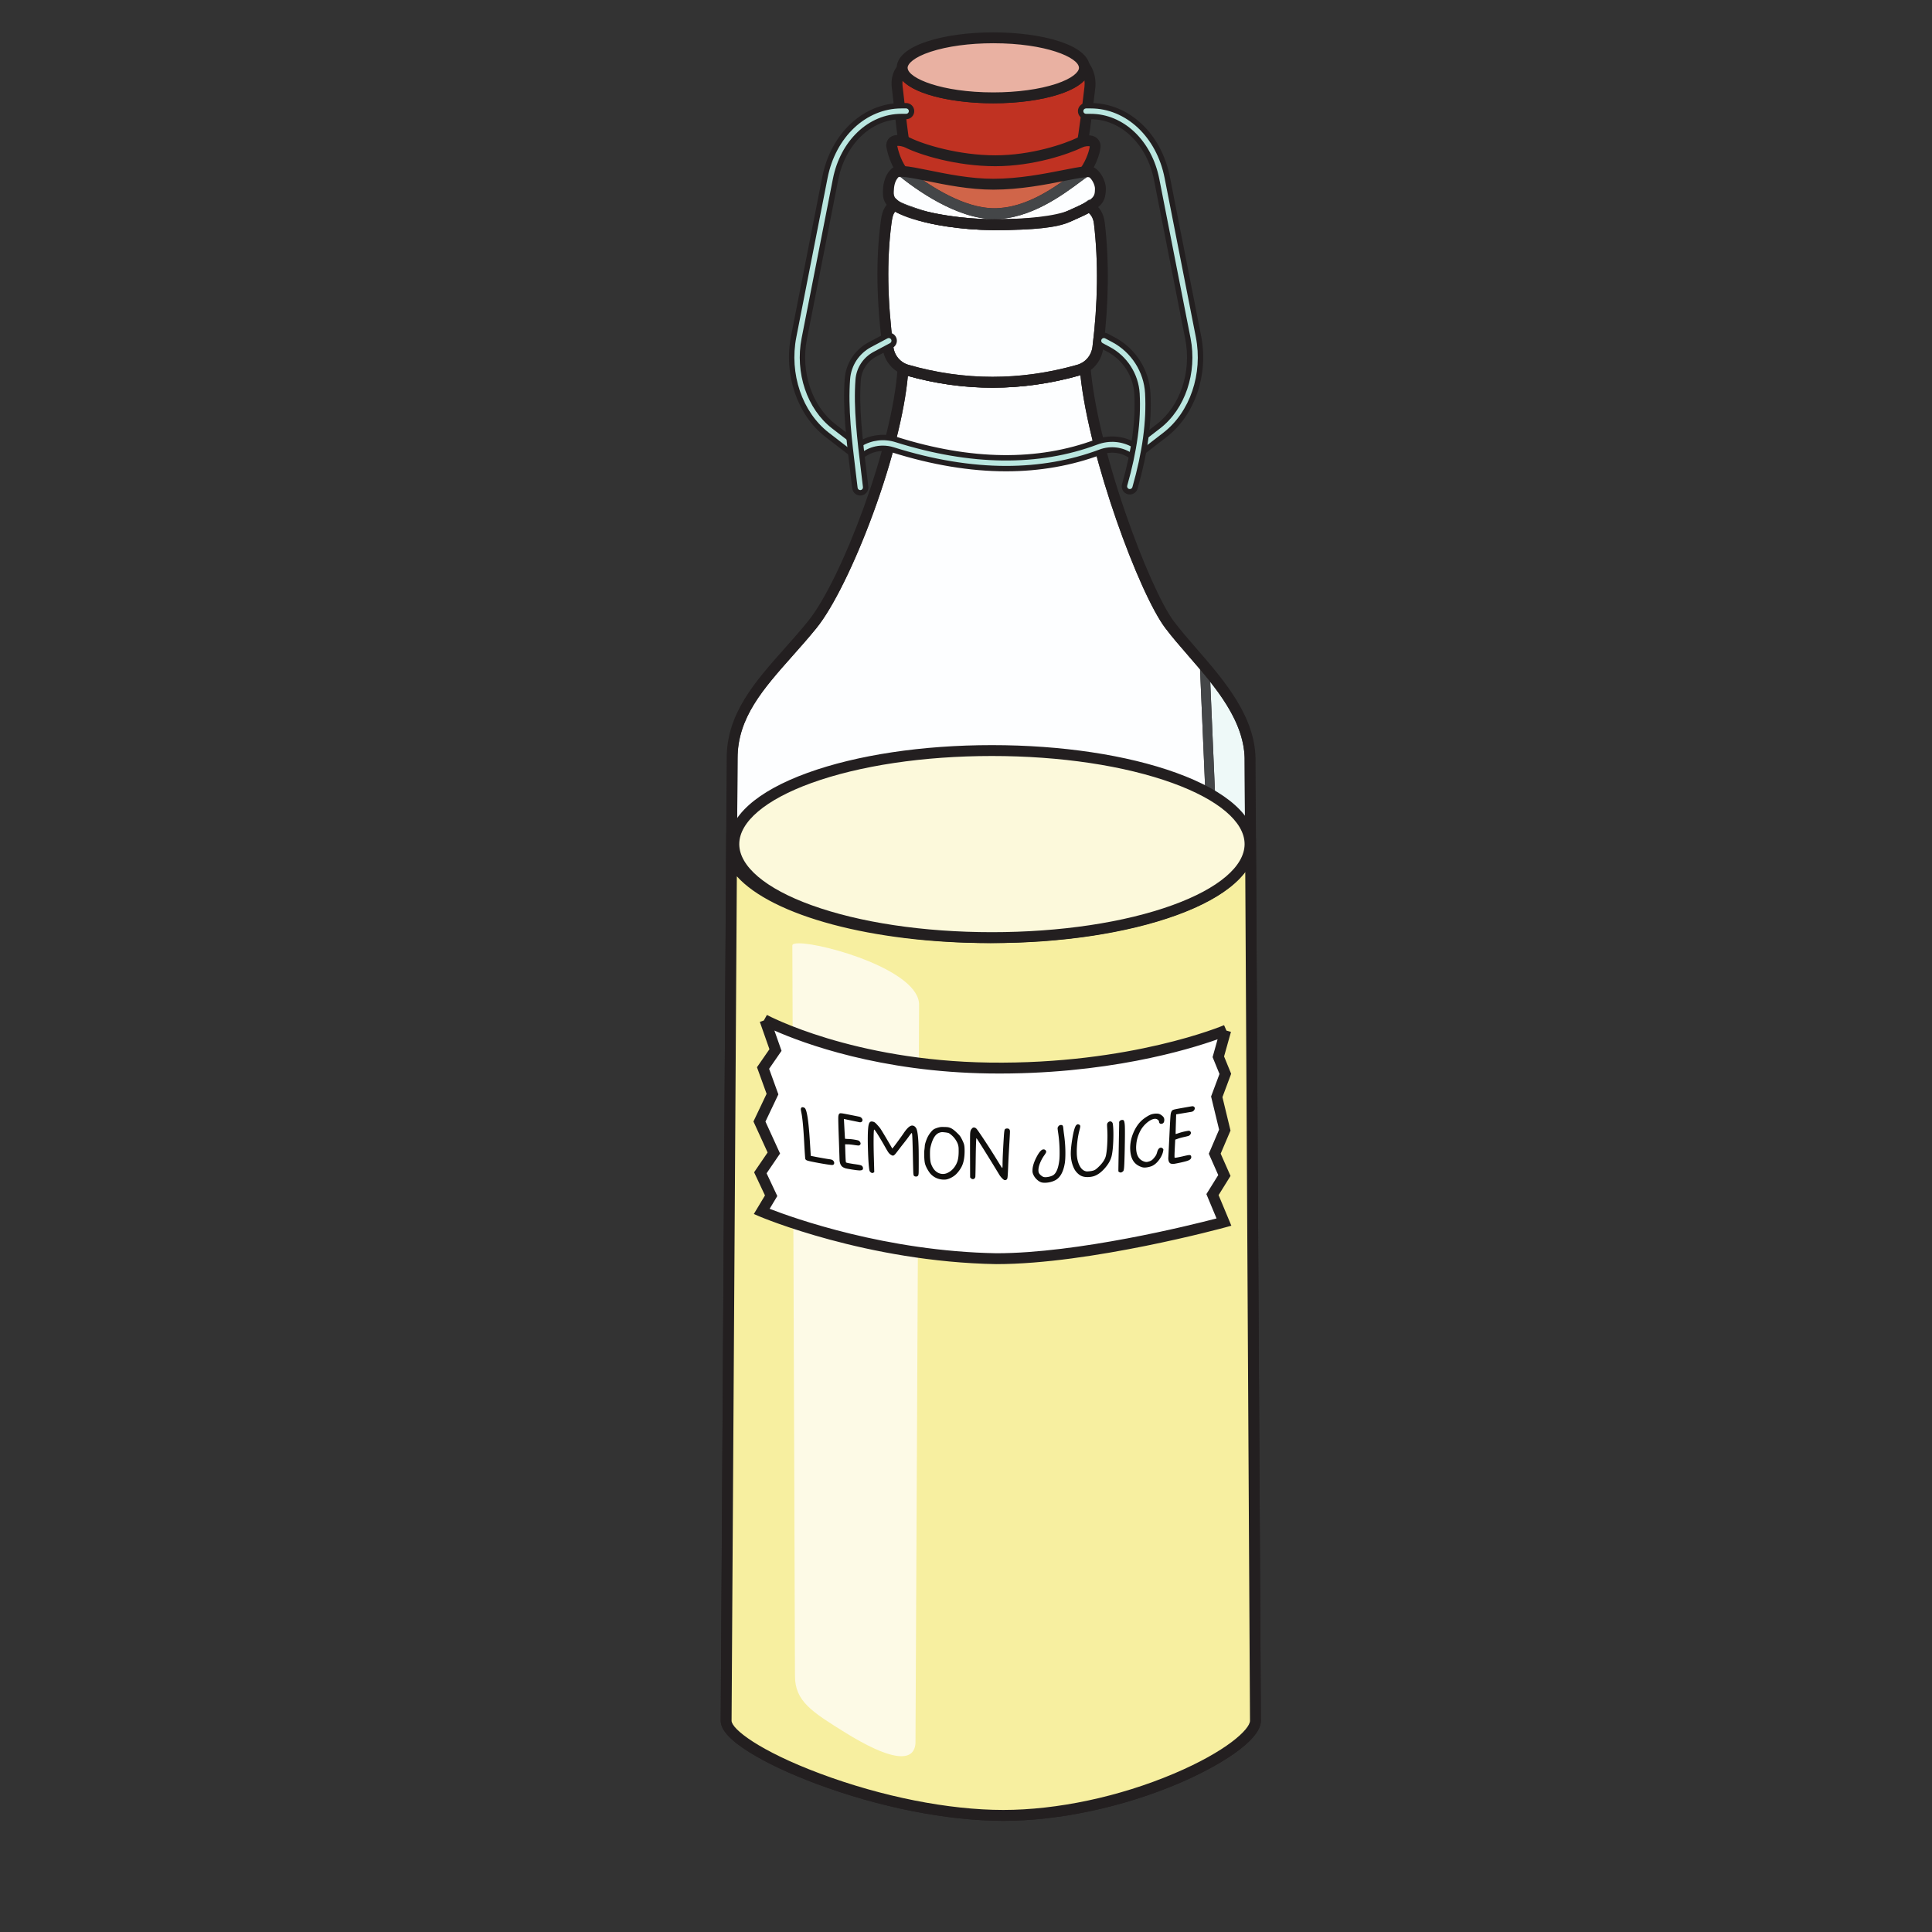 <svg xmlns="http://www.w3.org/2000/svg" width="200mm" height="200mm" viewBox="0 0 200 200"><rect x="0" y="0" width="200" height="200" fill="#333333" stroke="none"/><path d="M6442.58 18460.3c-642.92 0-1263.85 82.7-1748.4 233-461.1 143-766.81 335-863.14 541.6 3.92 629.7 6.36 1023.6 6.36 1026.1 0 418.9 264.17 716.3 570.06 1060.8 81.66 92 166.11 187.1 247.01 286.9 170.26 210 395.18 665.6 586.98 1189 194.83 531.6 323.85 1043.5 358.96 1420.7 138.5-38.8 277.62-68.2 417.19-88.5h.02c1.16-.2 2.25-.3 3.41-.5h.37c1.02-.2 2.04-.3 3.06-.5.22 0 .47 0 .69-.1.94-.1 1.84-.2 2.78-.4.24 0 .53 0 .77-.1.9-.1 1.79-.2 2.7-.4.29 0 .6 0 .89-.1.87-.1 1.71-.2 2.58-.3.29-.1.64-.1.93-.2.87-.1 1.69-.2 2.56-.3.33-.1.67-.1 1-.2.84-.1 1.61-.2 2.44-.3.39 0 .74-.1 1.13-.1.76-.2 1.55-.3 2.31-.4.42 0 .83-.1 1.25-.1l2.17-.3c.48-.1.94-.2 1.41-.2.66-.1 1.31-.2 1.96-.3.55-.1 1.1-.1 1.65-.2.58-.1 1.21-.2 1.79-.2.57-.1 1.12-.2 1.69-.3.57 0 1.18-.1 1.76-.2s1.18-.2 1.77-.2c.54-.1 1.08-.2 1.63-.2.62-.1 1.26-.2 1.88-.3.47-.1 1.01-.1 1.48-.2l2.11-.3c.39 0 .84-.1 1.24-.1l2.23-.3c.36 0 .82-.1 1.18-.2.79-.1 1.55-.2 2.34-.3.33 0 .66 0 .98-.1l2.54-.3c.25 0 .49-.1.75-.1.93-.1 1.85-.2 2.79-.3.14-.1.28-.1.43-.1 1.01-.1 2.04-.2 3.05-.4h.23c1.08-.1 2.16-.3 3.25-.4h.01c1.14-.1 2.25-.3 3.39-.4h.17q97.65-11.85 195.54-17.7c2.27-.1 4.56-.3 6.83-.4h.09c1.11-.1 2.2-.1 3.31-.2h.17c1.11 0 2.23-.1 3.33-.2h.04c1.1 0 2.25-.1 3.35-.2h.16c1.1 0 2.18-.1 3.28-.1h.17c1.05-.1 2.11-.2 3.16-.2h.47c1.03-.1 2.02-.1 3.05-.2h.28c1.05-.1 2.11-.1 3.17-.2h.27c1.05 0 2.11-.1 3.16-.1.11 0 .23 0 .33-.1 1.04 0 2.05-.1 3.08-.1h.45c1.02-.1 2.04-.1 3.05-.2h.24c1.09 0 2.14-.1 3.23-.1h.1l6.76-.3h.25c8.88-.4 17.73-.8 26.61-1.1h.77c.94 0 1.85-.1 2.79-.1h.62c.85 0 1.67-.1 2.52-.1h1.02c.81-.1 1.6-.1 2.41-.1h1.04c.72-.1 1.47-.1 2.19-.1.47 0 .91 0 1.39-.1h1.92c.51 0 1.05 0 1.56-.1h1.88c.55 0 1.11 0 1.65-.1h1.78c.54 0 1.16 0 1.71-.1h3.56c.55-.1 1.08-.1 1.64-.1h1.79c.55 0 1.14-.1 1.7-.1h1.86c.52 0 1.07 0 1.58-.1h3.43c.7 0 1.41-.1 2.1-.1h1.29c.73 0 1.5 0 2.22-.1h4.71c.8-.1 1.61-.1 2.41-.1h3.6c.31-.1.62-.1.94-.1h3.59c.8 0 1.61 0 2.41-.1h4.56c.88 0 1.72 0 2.6-.1h7.81c1.05-.1 2.1-.1 3.15-.1h7.36c7.06-.1 14.17-.1 21.23-.1 302.61 0 606.15 43 908.46 129.1l.76.3h.03c91.72-865.8 609.57-2260.1 877.87-2616.3 69.51-92.3 151.29-186.5 237.88-286.2 40.57-46.7 81.94-94.3 122.97-142.9 31.99-744.1 65.26-1518.4 97.2-2262.2-108.12-63.9-238.74-123.8-389.61-178-503.99-180.7-1175.23-280.2-1890.07-280.2" style="fill:#fdfeff;fill-opacity:1;fill-rule:nonzero;stroke:none" transform="matrix(.01 0 0 -.01 37.979 281.102)"/><path d="M8819.38 18981.1c-.67 15.7-1.36 31.7-2.03 47.4-17.12 398.7-34.58 805.3-51.99 1210.3-11.71 272.6-23.4 544.8-34.94 813.3 198.18-251.3 363.7-526.6 356.26-829.8l-.01-1.7c.1-16.8 1.75-312.6 4.42-792.1h-4.97v-56.3c0-134.1-93.58-268.4-266.74-391.1" style="fill:#eef9f8;fill-opacity:1;fill-rule:nonzero;stroke:none" transform="matrix(.01 0 0 -.01 37.979 281.102)"/><path d="M8819.38 18981.1c-.67 15.8-1.35 31.6-2.03 47.4.67-15.7 1.36-31.7 2.03-47.4m-54.02 1257.7c-11.71 272.7-23.41 544.7-34.96 813.3h.02c11.54-268.5 23.23-540.7 34.94-813.3" style="fill:#444648;fill-opacity:1;fill-rule:nonzero;stroke:none" transform="matrix(.01 0 0 -.01 37.979 281.102)"/><path d="M8722.26 18918.5c-31.94 743.8-65.21 1518.1-97.2 2262.2 35.62-42.2 70.96-85 105.34-128.6 11.55-268.6 23.25-540.6 34.96-813.3 17.41-405 34.87-811.6 51.99-1210.3.68-15.8 1.36-31.6 2.03-47.4-30.01-21.2-62.39-42.1-97.12-62.6" style="fill:#444648;fill-opacity:1;fill-rule:nonzero;stroke:none" transform="matrix(.01 0 0 -.01 37.979 281.102)"/><path d="M5600.41 24218.4c-35.11-377.2-164.13-889.1-358.96-1420.7-191.8-523.4-416.72-979-586.98-1189-80.9-99.8-165.35-194.9-247.01-286.9-305.89-344.5-570.06-641.9-570.06-1060.8 0-12.3-59.52-9557.4-62.05-9963.8.01-84.6 284.29-310.6 916.29-547.1 639.22-239.2 1330.48-376.4 1896.53-376.4 558 0 1201.25 136.8 1764.8 375.5 544.22 230.5 789.02 459.4 789.02 548.4-.07 12.1-54.77 9823.9-55.32 9923l.01 1.7c10.22 416.4-305.79 780.3-584.59 1101.3-86.59 99.7-168.37 193.9-237.88 286.2-268.3 356.2-786.15 1750.5-877.87 2616.3l-.79-.3c-595.74-169.6-1196.19-172.1-1785.14-7.4M6588.17 9261c-579.01 0-1284.66 139.8-1936.01 383.6-278.69 104.3-519.14 217.8-695.35 328.2-197.88 124-294.08 230.3-294.08 324.8.62 99.7 61.93 9933.4 62.04 9963.5 0 461.6 290.71 788.9 598.47 1135.5 80.84 91 164.44 185.1 243.74 283 345.59 426.3 876.98 1825.6 926.78 2619.2l5.21 82.9 75.1-35.5c11.33-5.4 21.87-9.5 32.24-12.4 576.48-166 1164.71-165.9 1748.38.4 17.04 4.8 33.85 12.3 51.38 22.9l78.2 47.4 7.1-91.2c29.63-380.2 161.23-931.1 361.04-1511.4 173.78-504.8 375.42-956.6 501.77-1124.4 67.15-89.1 147.68-181.9 232.95-280 292.03-336.3 623.02-717.4 612.17-1177.1 25.23-4526.4 55.31-9921.9 55.31-9922.8 0-213.2-462.04-484.5-857.72-652.1-576.93-244.3-1236.18-384.5-1808.72-384.5" style="fill:#231f20;fill-opacity:1;fill-rule:nonzero;stroke:none" transform="matrix(.01 0 0 -.01 37.979 281.102)"/><path d="M9142.44 19372.2c0-534.8-1208.77-968.2-2699.86-968.2-1349.66 0-2467.91 355.1-2667.92 819.1-15.87-2551.7-55.62-8925.5-55.62-8925.5 0-293.6 1584.58-980.2 2869.13-980.2 1284.52 0 2610.13 686.6 2610.13 980.2 0 .7-37.19 6672.7-50.58 9074.6z" style="fill:#f7efa0;fill-opacity:1;fill-rule:nonzero;stroke:none" transform="matrix(.01 0 0 -.01 37.979 281.102)"/><path d="M3829.82 19038.7c-16.56-2660.5-54.46-8741.5-54.46-8741.5 0-84.6 284.28-310.6 916.28-547.1 639.21-239.2 1330.48-376.4 1896.53-376.4 558 0 1201.25 136.8 1764.8 375.5 544.22 230.5 789.02 459.4 789.02 548.4-.06 10.1-34.62 6210.6-48.99 8786.4-129.48-170.7-375.22-325-722.32-449.5-515.89-185-1200.64-286.9-1928.1-286.9-1208.78 0-2245.25 282.3-2612.76 691.1M6588.17 9261c-579.02 0-1284.66 139.8-1936.01 383.6-278.7 104.3-519.14 217.8-695.35 328.2-197.89 124-294.08 230.3-294.08 324.8 0 .3 39.74 6374.2 55.62 8925.8l1.67 268.6 106.35-246.7c90.79-210.5 398.98-406.6 867.81-552 484.55-150.3 1105.48-233 1748.4-233 714.84 0 1386.08 99.5 1890.07 280.2 478.85 171.8 753.47 402 753.47 631.7v56.3h117.59l.31-56c10.25-1837.4 50.59-9073.8 50.59-9074.9 0-213.2-462.04-484.5-857.72-652.1-576.93-244.3-1236.18-384.5-1808.72-384.5" style="fill:#231f20;fill-opacity:1;fill-rule:nonzero;stroke:none" transform="matrix(.01 0 0 -.01 37.979 281.102)"/><path d="M7484.58 27206.7c13.75 123.1-46.17 204.6-46.17 204.6h-10.8c.04-1.1.25-2.1.25-3.2 0-171.6-422.32-310.7-943.28-310.7-512.27 0-928.85 134.5-942.62 302.2-19.75-26.5-69.44-80.8-49.47-211.5 8.72-57.2 57.17-559.8 76.23-574.4 3.24-2.5 496.94-271.3 964.21-279.6 451.4-8.1 864.36 249.4 864.36 249.4 16.05 39.2 72.04 486.8 87.29 623.2" style="fill:#c03222;fill-opacity:1;fill-rule:nonzero;stroke:none" transform="matrix(.01 0 0 -.01 37.979 281.102)"/><path d="M5615.01 26652.9c91.05-46.9 518.79-255.4 918.93-262.5 376.67-6.7 730.39 181.5 814.67 229.7 17.35 86.3 61.45 426.9 80 592.9 2.68 24 2.02 46-.54 65.5-51.79-55.5-138.85-104.1-258.87-143.6-183.7-60.5-426.83-93.9-684.62-93.9-389.78 0-789.98 79.6-938.8 232.9-2.56-20.8-2.39-46.2 2.37-77.3 2.57-16.8 7.77-64.3 14.97-130.1 12.69-116 37.92-346.4 51.89-413.6m938.98-375.3c-7.34 0-14.69.1-22.06.2-484.45 8.6-993.74 288.4-997.4 291.2-26.67 20.3-33.01 25.2-83.37 485.3-6.51 59.5-12.14 110.8-14.34 125.3-22.36 146.4 32.89 218.3 56.49 249l3.57 4.7 89.04 119 12.17-148.1c8.58-104.6 349.99-250.5 886.49-250.5 246.13 0 476.75 31.3 649.38 88.2 172.84 56.9 235.77 123.7 237.55 164.4-.08 1.1-.15 2.2-.18 3.2l-1.84 58.1h97.41l16.88-22.9c2.98-4.1 72.77-100.9 56.76-244.2-.64-5.7-67.64-580.9-91.14-638.4l-6.89-16.8-15.43-9.6c-17.16-10.7-419.31-258.1-873.09-258.1" style="fill:#231f20;fill-opacity:1;fill-rule:nonzero;stroke:none" transform="matrix(.01 0 0 -.01 37.979 281.102)"/><path d="M7427.61 27411.3c-5.27 170.1-425.35 307.5-943.03 307.5-520.95 0-943.27-139.1-943.27-310.7 0-2.9.42-5.7.65-8.5 13.77-167.7 430.35-302.2 942.62-302.2 520.96 0 943.28 139.1 943.28 310.7 0 1.1-.21 2.1-.25 3.2" style="fill:#e9b1a2;fill-opacity:1;fill-rule:nonzero;stroke:none" transform="matrix(.01 0 0 -.01 37.979 281.102)"/><path d="m5597.63 27408.9.46-4.7c8.58-104.6 349.99-250.5 886.49-250.5 246.13 0 476.75 31.3 649.38 88.2 172.84 56.9 235.77 123.7 237.55 164.4-.08 1.1-.15 2.2-.18 3.2v.1c-3.28 105.6-342.21 252.9-886.75 252.9-246.13 0-476.75-31.3-649.37-88.2-174.14-57.3-236.71-124.7-237.58-165.4m886.95-367.9c-481.87 0-979.66 121.6-998.74 353.9l-.15 1.5c-.39 3.9-.69 7.8-.69 11.7 0 110.8 108.91 205.3 314.97 273.2 183.7 60.5 426.83 93.8 684.61 93.8 489.85 0 989.57-123.8 999.26-360.4.21-2.2.33-4.4.33-6.6 0-110.9-108.91-205.3-314.97-273.2-183.7-60.5-426.83-93.9-684.62-93.9" style="fill:#231f20;fill-opacity:1;fill-rule:nonzero;stroke:none" transform="matrix(.01 0 0 -.01 37.979 281.102)"/><path d="M6493.78 25898.4c396.19 0 744.79 293.3 936.47 432.4 80.95 112.3 114.42 246.5 108.22 275.7-14.64 68.9-119.2 46.2-152.69 30.1-157.23-75.8-508.08-190.7-880.4-190.7-373.78 0-743.82 105.8-907.94 188-33.72 16.9-165.6 54.4-164.74-32.5 0 0 22.38-146.7 109.08-265.6 137.38-111.5 566.7-437.4 952-437.4" style="fill:#c03222;fill-opacity:1;fill-rule:nonzero;stroke:none" transform="matrix(.01 0 0 -.01 37.979 281.102)"/><path d="M5583.11 26374.8c161.34-130.2 560.13-420.1 910.67-420.1 337.34 0 639.71 225.5 839.78 374.7 19.86 14.8 38.58 28.7 56.07 41.5 64.75 93.1 91.79 196.2 93.22 224.1-12.69 5.5-51.97.8-72.64-9.2-151.24-72.8-512.01-196.2-904.83-196.2-400.45 0-777.44 116-933.14 193.9-20.49 10.3-62.97 19.3-82.05 16.5 6.42-32.2 31.04-137.3 92.92-225.2m910.67-532.7c-390.91 0-820.81 314.7-987.49 449.9l-5.7 4.7-4.33 5.9c-93.69 128.5-118.24 283.7-119.24 290.3l-.6 3.9-.04 4c-.4 40.4 16.72 73.5 48.21 93.2 64.89 40.5 167.3 5.7 198.07-9.7 140.55-70.4 504.49-182 882.72-182 372.51 0 713.31 116.3 855.95 185 26.53 12.8 109.18 39.1 172.44 8.1 31.24-15.4 52.48-42.8 59.79-77.1 11.93-56.2-36.86-208.3-117.63-320.4l-5.29-7.3-7.31-5.3c-19.25-14-40.11-29.6-62.44-46.2-199.13-148.5-532.4-397-907.11-397" style="fill:#231f20;fill-opacity:1;fill-rule:nonzero;stroke:none" transform="matrix(.01 0 0 -.01 37.979 281.102)"/><path d="M6477.1 24209.4c-291.82 0-582.8 41.5-870.79 124.4-10.37 2.9-20.91 7-32.24 12.4l-9.16 4.3c-61.76 32.8-105.15 94.6-114.57 167-62.53 480.7-69.24 897.7-20.51 1274.5 8.67 66.9 17.07 102.5 39.14 127.1 47.65-25.1 120.64-50.3 216.49-82.2l16.94-5.7c144.54-48.2 447.95-101 772.54-102.7 15.85-.1 31.43-.2 46.81-.2 387.81 0 628.25 27 754.27 84.5 18.11 8.2 35.52 16.1 52.14 23.6 58.11 26.2 107.26 48.3 144.85 69.4 32.66-29.8 48.13-64.3 54.24-116.7 45.51-391 40.12-818-16.01-1269.1-7.91-63.6-41.51-118.9-90.7-154.1l-14.47-8.8c-17.53-10.6-34.34-18.1-51.38-22.9-21.69-6.2-43.34-12.2-65.05-17.9-270.53-71.3-541.92-106.9-812.54-106.9" style="fill:#fdfeff;fill-opacity:1;fill-rule:nonzero;stroke:none" transform="matrix(.01 0 0 -.01 37.979 281.102)"/><path d="M6477.1 24209.4c-291.83 0-582.81 41.5-870.8 124.4-14.51 4.1-28.36 9.8-41.39 16.7l9.16-4.3c11.33-5.4 21.87-9.5 32.24-12.4 287.99-82.9 578.97-124.4 870.79-124.4m812.54 106.9c21.71 5.7 43.36 11.7 65.05 17.9 17.04 4.8 33.85 12.3 51.38 22.9l14.47 8.8c-19.67-14.1-41.84-24.9-65.85-31.7-21.69-6.2-43.34-12.2-65.05-17.9" style="fill:#444648;fill-opacity:1;fill-rule:nonzero;stroke:none" transform="matrix(.01 0 0 -.01 37.979 281.102)"/><path d="M5468.97 25919.1c-22.07-24.6-30.47-60.2-39.14-127.1-48.73-376.8-42.02-793.8 20.51-1274.5 11.41-87.6 72.62-159.8 155.96-183.7 576.48-166 1164.72-165.9 1748.39.4 84.04 23.9 145.48 96.8 156.55 185.8 56.13 451.1 61.52 878.1 16.01 1269.1-6.11 52.4-21.58 86.9-54.24 116.7-37.59-21.1-86.74-43.2-144.85-69.4-16.62-7.5-34.03-15.4-52.14-23.6-131.02-59.8-385.67-86.5-801.08-84.3-324.59 1.7-628 54.5-772.54 102.7l-16.94 5.7c-95.85 31.9-168.84 57.1-216.49 82.2m1008.11-1822.4c-302.29 0-603.55 42.9-901.93 128.8-126.47 36.4-219.3 145.3-236.48 277.5-63.82 490.5-70.54 916.9-20.52 1303.5 10.38 80.2 22.14 171.2 117.96 229.6l35.04 21.3 31.06-26.8c26.25-22.7 142.16-61.3 218.86-86.9l17-5.6c140.65-47 439.14-95.4 737.49-97 393.17-2.2 639.68 22.1 753.72 74.1 18.27 8.4 35.82 16.3 52.59 23.8 73.52 33.2 131.59 59.4 161.89 81l31.8 22.7 32.41-21.8c79.31-53.5 119.76-121 131.14-218.8 46.56-399.9 41.15-836-16.11-1296-16.65-133.9-109.87-243.9-237.46-280.3-302.27-86-605.86-129.1-908.46-129.1" style="fill:#231f20;fill-opacity:1;fill-rule:nonzero;stroke:none" transform="matrix(.01 0 0 -.01 37.979 281.102)"/><path d="M6523.4 25841c-15.68 0-31.66 0-47.84.1-298.35 1.6-596.84 50-737.49 97l-17 5.6c-76.7 25.6-192.61 64.2-218.86 86.9l-31.06 26.8-35.04-21.3c-4.5-2.8-8.82-5.6-12.96-8.5-27.06 36.2-25.81 70.2-24.84 101.9 1.54 50.8 8.13 133.1 70.22 191.9 2.77 2.7 6.18 4.9 10.17 6.8 5.56-8.6 11.42-17.2 17.56-25.6l4.33-5.9 5.7-4.7c166.68-135.2 596.58-449.9 987.49-449.9 374.71 0 707.98 248.5 907.11 397 22.33 16.6 43.19 32.2 62.44 46.2l7.31 5.3 5.29 7.3c7.1 9.9 13.96 20 20.55 30.4 1.22-.4 2.36-.9 3.44-1.4 47.55-23 95.13-110.8 93.62-172.8-1.56-63.9-5.81-103-64.27-148.6-6.76 5.2-13.86 10.4-21.3 15.4l-32.41 21.8-31.8-22.7c-30.3-21.6-88.37-47.8-161.89-81-16.77-7.5-34.32-15.4-52.59-23.8-109.35-49.8-340.44-74.2-705.88-74.2" style="fill:#fdfeff;fill-opacity:1;fill-rule:nonzero;stroke:none" transform="matrix(.01 0 0 -.01 37.979 281.102)"/><path d="M6493.78 25954.7c-308.92 0-655.34 225.2-843.66 367.7 196.54-34 518.15-119.2 834.97-119.2 318.72 0 630.79 72.7 825.63 109.2-199.86-148.7-492.2-357.7-816.94-357.7" style="fill:#d06549;fill-opacity:1;fill-rule:nonzero;stroke:none" transform="matrix(.01 0 0 -.01 37.979 281.102)"/><path d="M6493.78 25842.1c-390.91 0-820.81 314.7-987.49 449.9l-5.7 4.7-4.33 5.9c-6.14 8.4-12 17-17.56 25.6 11.71 5.5 28.52 8 49.86 8 31.43 0 72.61-5.3 121.56-13.8 188.32-142.5 534.74-367.7 843.66-367.7 324.74 0 617.08 209 816.94 357.7 65.14 12.1 117.2 20.3 152 20.3 14.22 0 25.58-1.4 33.76-4.4-6.59-10.4-13.45-20.5-20.55-30.4l-5.29-7.3-7.31-5.3c-19.25-14-40.11-29.6-62.44-46.2-199.13-148.5-532.4-397-907.11-397" style="fill:#444648;fill-opacity:1;fill-rule:nonzero;stroke:none" transform="matrix(.01 0 0 -.01 37.979 281.102)"/><path d="M6500.51 25784.7c-8.73 0-17.52 0-26.27.1-333.86 1.7-666.05 66.7-809.22 112.3-144.43 45.9-211.27 89.6-241.87 130.5 4.14 2.9 8.46 5.7 12.96 8.5l35.04 21.3 31.06-26.8c26.25-22.7 142.16-61.3 218.86-86.9l17-5.6c140.65-47 439.14-95.4 737.49-97 16.18-.1 32.16-.1 47.84-.1 365.44 0 596.53 24.4 705.88 74.2 18.27 8.4 35.82 16.3 52.59 23.8 73.52 33.2 131.59 59.4 161.89 81l31.8 22.7 32.41-21.8c7.44-5 14.54-10.2 21.3-15.4-43.11-33.7-115.7-70.9-238.42-124.3-147.91-64.3-460.15-96.5-790.34-96.5" style="fill:#444648;fill-opacity:1;fill-rule:nonzero;stroke:none" transform="matrix(.01 0 0 -.01 37.979 281.102)"/><path d="M5504.56 26277.9c-41.18-41.1-48.4-98.8-49.97-150.1-1.56-51.3-3.16-103.7 227.5-177.1 135.54-43.1 458.42-107.9 792.45-109.6 355.14-2 659.4 33.3 793.85 91.8 266.24 115.7 266.8 138.3 268.85 222.6 1.02 41.8-34.74 106-60.51 120-28.85 6.8-146.78-16.5-250.95-37-196.06-38.7-464.58-91.6-740.7-91.6-248.29 0-492.76 49.8-689.19 89.8-114.58 23.3-256.63 52.2-291.33 41.2m996.9-549.5c-9.13 0-18.3 0-27.51.1-346.64 1.8-683.89 69.7-826.01 114.9-287.85 91.6-308.97 188.1-305.94 287.1 1.3 42.4 4.67 153 87.79 231.8 53.21 50.4 157.57 31.8 388.58-15.3 191.47-39 429.76-87.5 666.71-87.5 265.12 0 527.4 51.7 718.9 89.5 191.7 37.8 271.44 52.2 320.41 28.6 67.73-32.7 127.51-139.9 125.44-224.9-3.71-152-54.03-200.3-336.54-323.1-146.43-63.7-448.6-101.2-811.83-101.2" style="fill:#231f20;fill-opacity:1;fill-rule:nonzero;stroke:none" transform="matrix(.01 0 0 -.01 37.979 281.102)"/><path d="M6617.03 23259c-368.54 0-759.6 64.7-1170.54 194.1-95.35 30-198.09 17.8-281.84-33.5l-86.12-52.7-313.92 242.2c-283.62 218.7-422.83 627.4-346.35 1016.8l323.59 1648.2c85.75 436.6 411.63 741.6 792.5 741.6h48.19c30.84 0 55.86-25 55.86-55.9 0-30.8-25.02-55.8-55.86-55.8h-48.19c-326.75 0-607.58-267.9-682.89-651.4l-323.59-1648.2c-68.49-348.9 54.07-713.3 304.97-906.9l252.97-195.2 20.5 12.6c111.4 68.1 247.63 84.4 373.71 44.8 771.99-243.1 1469.4-251.6 2072.76-25.3 129.86 48.7 272.46 36.5 389.3-31.5l252.21 194.6c250.89 193.6 373.45 558 304.97 906.9l-323.59 1648.2c-75.32 383.5-356.14 651.4-682.9 651.4h-48.22c-30.84 0-55.86 25-55.86 55.8 0 30.9 25.02 55.9 55.86 55.9h48.22c380.87 0 706.76-305 792.51-741.6l323.59-1648.2c76.48-389.4-62.73-798.1-346.36-1016.8l-316.32-244.1-33.74 24.2c-92.3 66-212.13 81.2-320.47 40.6-303.55-113.8-629.36-170.8-974.95-170.8" style="fill:#bae7e0;fill-opacity:1;fill-rule:nonzero;stroke:none" transform="matrix(.01 0 0 -.01 37.979 281.102)"/><path d="M5341.79 23497.2c37.85 0 75.98-5.8 113.09-17.5 406.32-127.9 797.33-192.7 1162.15-192.7 341.48 0 666.2 56.8 965.14 169 117.13 43.9 246.66 27.4 346.54-44.1l16.86-12.1 299.88 231.4c275.47 212.5 410.5 610 336.01 989.3l-323.59 1648.2c-83.14 423.4-397.76 719.1-765.1 719.1h-48.22c-15.4 0-27.93-12.6-27.93-28s12.53-27.9 27.93-27.9h48.22c340.29 0 632.38-277.1 710.31-674l323.59-1648.1c70.46-359-56.25-734.5-315.32-934.4l-267.08-206.1-16.23 9.5c-110.57 64.3-243.76 75.1-365.46 29.4-609.35-228.5-1312.86-220.1-2090.95 24.8-118.42 37.3-246.26 22-350.74-42l-36.92-22.5-268.19 206.9c-259.08 199.9-385.79 575.4-315.32 934.4l323.59 1648.1c77.92 396.9 370.01 674 710.3 674h48.19c15.4 0 27.93 12.5 27.93 27.9s-12.53 28-27.93 28h-48.19c-367.33 0-681.95-295.7-765.1-719.1l-323.59-1648.2c-74.48-379.2 60.55-776.8 336.01-989.3l298.69-230.5 69.7 42.7c58.01 35.6 124.41 53.8 191.73 53.8m1275.24-266.1c-370.52 0-767.17 65.7-1178.93 195.4-87.67 27.6-182.01 16.4-258.86-30.7l-102.54-62.8-329.15 253.9c-291.82 225.2-435.17 644.8-356.7 1044.4l323.59 1648.2c88.36 449.9 425.52 764.1 819.91 764.1h48.19c46.2 0 83.79-37.6 83.79-83.8s-37.59-83.8-83.79-83.8h-48.19c-313.23 0-582.78-258.6-655.49-628.8L4555.27 24599c-66.49-338.7 51.91-692.1 294.63-879.4l237.74-183.4 4.09 2.5c118.27 72.4 262.85 89.7 396.67 47.6 765.92-241.1 1457.17-249.8 2054.57-25.8 131.45 49.3 274.91 40.3 396.61-24.2l237.65 183.3c242.71 187.3 361.11 540.7 294.62 879.4l-323.59 1648.2c-72.71 370.2-342.25 628.8-655.49 628.8h-48.22c-46.2 0-83.79 37.6-83.79 83.8s37.59 83.8 83.79 83.8h48.22c394.4 0 731.56-314.2 819.92-764.1l323.58-1648.2c78.47-399.6-64.87-819.2-356.7-1044.4l-332.76-256.7-50.62 36.3c-84.71 60.6-194.77 74.5-294.4 37.2-305.24-114.5-636.56-172.6-984.76-172.6" style="fill:#231f20;fill-opacity:1;fill-rule:nonzero;stroke:none" transform="matrix(.01 0 0 -.01 37.979 281.102)"/><path d="M5107.66 23008.5c-27.93 0-52.04 20.9-55.38 49.3-6.01 50.8-12.19 101.4-18.3 151.6-42.22 346.9-82.15 674.6-59.57 977.3 11.28 151.1 98.45 284.1 233.19 355.7l169.03 89.8c27.31 14.4 61.06 4.1 75.53-23.1 14.48-27.3 4.15-61.1-23.09-75.6l-169.03-89.8c-100.66-53.5-165.8-152.7-174.2-265.4-21.78-291.6 17.49-614.1 59.06-955.4 6.11-50.4 12.29-101 18.29-152 3.64-30.6-18.25-58.4-48.91-62-2.22-.3-4.44-.4-6.62-.4" style="fill:#bae7e0;fill-opacity:1;fill-rule:nonzero;stroke:none" transform="matrix(.01 0 0 -.01 37.979 281.102)"/><path d="M5402.76 24610.7c-4.42 0-8.91-1-13.09-3.2l-168.97-89.8c-126.22-67.1-207.88-191.6-218.43-333.1-22.36-299.7 17.32-625.8 59.33-971l2.09-17.1c5.47-44.9 10.96-90 16.32-135.4 1.79-15.2 15.61-26.3 31.09-24.5 7.32.9 13.95 4.6 18.57 10.5 4.61 5.8 6.67 13.1 5.79 20.5-5.2 44.2-10.53 88.1-15.84 131.8l-2.44 20.1c-41.76 342.9-81.17 666.6-59.19 960.9 9.11 122.3 79.75 229.9 188.94 288l169.04 89.8c13.58 7.2 18.76 24.1 11.53 37.7-5 9.5-14.71 14.8-24.74 14.8m-295.1-1630.1c-42.43 0-78.16 31.8-83.12 73.9-5.35 45.3-10.84 90.4-16.3 135.2l-1.99 16.3c-42.45 348.9-82.46 677.6-59.69 982.7 11.99 160.8 104.68 302.2 247.93 378.3l169.04 89.8c40.88 21.6 91.67 6.1 113.3-34.6 21.67-40.8 6.13-91.7-34.65-113.3l-169.04-89.9c-92.15-48.9-151.76-139.7-159.45-242.7-21.57-288.9 17.52-610 58.91-949.8l2.47-20.4c5.32-43.7 10.66-87.7 15.86-131.9 2.64-22.2-3.54-44.2-17.4-61.7-13.86-17.6-33.74-28.7-55.98-31.4-3.38-.3-6.66-.5-9.89-.5" style="fill:#231f20;fill-opacity:1;fill-rule:nonzero;stroke:none" transform="matrix(.01 0 0 -.01 37.979 281.102)"/><path d="M7897.93 23019.2c-5.09 0-10.25.7-15.34 2.2-29.67 8.4-46.88 39.3-38.41 69 101.43 355.6 143.32 664.1 128.09 943.3-10.47 193-123.5 369.5-294.94 460.5l-73.93 39.3c-27.24 14.5-37.57 48.3-23.09 75.6 14.47 27.2 48.25 37.5 75.53 23.1l73.94-39.3c205.8-109.3 341.44-321.3 354.06-553.2 15.9-291.7-27.35-612.2-132.23-979.9-6.98-24.6-29.38-40.6-53.68-40.6" style="fill:#bae7e0;fill-opacity:1;fill-rule:nonzero;stroke:none" transform="matrix(.01 0 0 -.01 37.979 281.102)"/><path d="M7629.71 24610.8c-10.02 0-19.73-5.4-24.74-14.9-7.23-13.6-2.05-30.5 11.54-37.7l73.92-39.3c180.05-95.6 298.73-281 309.73-483.7 15.41-282.3-26.83-593.9-129.12-952.4-2.05-7.2-1.18-14.8 2.45-21.3 3.62-6.5 9.58-11.2 16.75-13.3 14.7-4.2 30.4 4.8 34.51 19.2 104.01 364.7 146.93 682.2 131.21 970.8-12.1 222.2-142.11 425.3-339.29 530l-73.94 39.3c-4.15 2.2-8.61 3.3-13.02 3.3m268.22-1619.5c-7.85 0-15.63 1.1-23.11 3.2-21.41 6.1-39.26 20.3-50.15 39.9-10.88 19.5-13.49 42.2-7.34 63.7 100.56 352.5 142.12 658 127.05 934.1-9.94 183.2-117.29 350.9-280.15 437.4l-73.93 39.2c-40.79 21.7-56.34 72.6-34.66 113.4 21.64 40.7 72.45 56.3 113.25 34.7l73.99-39.3c214.36-113.9 355.7-334.7 368.85-576.3 16.07-294.9-27.52-618.5-133.26-989.2-10.18-35.8-43.3-60.8-80.54-60.8" style="fill:#231f20;fill-opacity:1;fill-rule:nonzero;stroke:none" transform="matrix(.01 0 0 -.01 37.979 281.102)"/><path d="M9142.44 19372.2c0-534.7-1196.27-968.2-2671.94-968.2s-2671.93 433.5-2671.93 968.2 1196.26 968.2 2671.93 968.2 2671.94-433.5 2671.94-968.2" style="fill:#fcf9db;fill-opacity:1;fill-rule:nonzero;stroke:none" transform="matrix(.01 0 0 -.01 37.979 281.102)"/><path d="M6470.5 20284.1c-707.32 0-1371.49-99.5-1870.15-280.2-473.76-171.7-745.47-401.9-745.47-631.7s271.71-460 745.47-631.7c498.66-180.7 1162.83-280.2 1870.15-280.2 707.33 0 1371.49 99.5 1870.16 280.2 473.76 171.7 745.47 401.9 745.47 631.7s-271.71 460-745.47 631.7c-498.66 180.7-1162.83 280.2-1870.16 280.2m0-1936.5c-720.07 0-1397.87 102-1908.52 287-528.61 191.6-819.72 453.5-819.72 737.6s291.11 546 819.72 737.6c510.65 185 1188.44 286.9 1908.52 286.9s1397.87-101.9 1908.53-286.9c528.61-191.6 819.72-453.5 819.72-737.6s-291.11-546-819.72-737.6c-510.66-185-1188.45-287-1908.53-287" style="fill:#231f20;fill-opacity:1;fill-rule:nonzero;stroke:none" transform="matrix(.01 0 0 -.01 37.979 281.102)"/><path d="M5533.02 9929.8c-149.85 0-386.9 124.2-580.02 244.2-344.48 214.1-521.36 324.2-521.36 586.4l-27.07 7562.2c-.04 15.3 24.79 22.5 67.58 22.5 269.42 0 1252.29-285.9 1244.25-639.4l-37.24-7643.4c-8.29-95.3-64.18-132.5-146.14-132.5" style="fill:#fdfae6;fill-opacity:1;fill-rule:nonzero;stroke:none" transform="matrix(.01 0 0 -.01 37.979 281.102)"/><path d="M6517.06 15080.3c-1345.28 23.3-2429.89 488.8-2429.89 488.8l97.76 162.9-111.72 237.4 139.65 204.8-148.96 325.9 134.99 283.9-97.75 270 128.79 186.2-108.93 310-6.88 3.9c8.77-4.8 891.75-480.8 2331.8-500.1 1479.51-19.6 2440.57 387.8 2450.06 391.9l-5.23-2.4-76.48-273.1 72.32-176.9-88.62-237.4 83.25-344.5-104.19-244.3 99.85-225.8-123.13-197.8 118.68-284.7s-1376.59-378.7-2355.37-378.7" style="fill:#fff;fill-opacity:1;fill-rule:nonzero;stroke:none" transform="matrix(.01 0 0 -.01 37.979 281.102)"/><path d="M4169.42 15596.7c244.74-95.2 1207.3-440.2 2348.12-460.1 843.24.2 1999.87 287.8 2278.09 360.3l-105.02 251.9 122.72 197.2-97.7 220.8 106.47 249.7-82.92 343.1 86.96 232.9-71.31 174.5 51.65 184.4c-295.69-105.7-1158.09-369.5-2361.3-353.7-1132.22 15.1-1926.99 311.9-2226.46 444.3l73.85-210.2-128.6-185.9 95.87-264.8-133.81-281.5 151.25-330.8-139.42-204.5 110.81-235.5zm2347.64-572.7h-.98c-1340.83 23.2-2440.17 488.7-2451.11 493.4l-59.26 25.4 115.47 192.4-112.63 239.4 139.88 205.1-146.66 320.9 136.17 286.4-99.64 275.2 128.98 186.4-99.41 283 41.31 14.5 32.01 57.4c8.65-4.7 886.58-474.2 2305.48-493.2 1463.21-19.7 2417.51 383.2 2426.98 387.3l24.65-56.2 46.68-13-71.27-254.6 73.34-179.4-90.29-241.8 83.58-345.9-101.92-239 102.01-230.7-123.53-198.5 132.11-316.8-61.64-17c-13.84-3.8-1395.21-380.7-2370.31-380.7" style="fill:#231f20;fill-opacity:1;fill-rule:nonzero;stroke:none" transform="matrix(.01 0 0 -.01 37.979 281.102)"/><path d="M4499.57 16645.2c3.06 3.2 9 3.9 17.8 2 5.08-1.2 9.97-3.3 14.71-6.6 23.17-16.9 41.45-137.9 54.85-363.1 3.33-53.1 5.01-79.6 8.34-132.7 25.2-5.1 37.8-7.6 63.01-12.6 61.85-11.5 98.44-17.6 109.48-19.3 18.37-2.8 28.65-4.2 30.5-4.6 11.58-2.2 19.76-5.3 24.52-9.2 9.5-7.5 14.48-16.3 14.9-26.5.53-12.8-5.6-20.3-18.36-22.3-7.76-1.1-53.49 4.5-135.54 19.4-51.46 9.4-80.65 15.6-87.1 17-22.79 4.8-37.51 9-44.2 12.2-6.68 3.2-11.31 8-13.87 14.2-1.53 3.9-5.86 63.3-12.07 177.6-8 147.3-17.44 249.3-29.39 305-3.03 14.7-4.65 24.5-4.9 29.4q-.585 12 7.32 20.1m395.86-60.7c5.04 2.1 17.67 1.4 37.88-2.1 23.02-4 57.2-10.8 102.38-19.8 36.69-7.3 58.8-11.7 66.14-13.7 7.33-2 13.41-6.2 18.31-11.4 6.33-6.8 10.31-14 10.57-21.7.26-7.8-3.05-14.3-9.88-19.3-4.96-3.7-11.53-4.8-19.53-3.6-6.59 1-12.07 2.2-16.25 3.2-6.88 1.6-35.8 7.3-86.14 17.8-24.28 5.1-36.41 7.7-60.66 13 2.12-40.7 3.18-61.1 5.3-101.8 3.53-67.8 5.78-102.3 6.75-103.3l2.1-.4c4.67-.8 15.04-1.3 30.71-1.9 21.23-.8 41.46-3 60.17-6 3.64-.6 5.47-.9 9.12-1.5 18.71-3.4 30.45-6 35.17-7.9 4.71-1.8 9.78-5.6 14.35-11.1 5.87-7.2 8.87-14.3 9.08-20.2.21-6-2.41-11.2-7.84-15.6-4.52-3.7-9.22-5.5-14.11-5.4-4.88.1-18.55 1.5-40.24 4.8-30.58 4.6-54.82 7.4-71.95 7.3l-26.44.5c1.1-36 1.66-54 2.77-90.1.42-10.8.63-16.3 1.05-27.1 1.64-42.5 3.31-66.2 5.44-69.5 1.91-3 15.01-6.6 37.77-10.4 17-2.9 25.51-4.3 42.51-7.1 12.54-1.6 27.4-3.7 44.61-6.5 21.38-3.4 35.77-7.9 41.41-13.7 6.28-6.5 9.53-14.7 9.81-22.9s-2.18-13.9-7.04-17.1c-6.3-4.1-16.21-6.3-29.59-5.9-13.41.3-38.22 3.1-74.39 8.7-12.52 2-18.78 3.1-31.3 5.2-19.48 3.3-32.47 6-38.99 8-6.54 2-14.37 5.3-23.53 10s-16.93 12.3-23.33 22.6c-7.33 11.9-12.15 27.7-14.32 47.4-3.02 88.8-4.52 133.2-7.51 222-4.68 128.7-6.64 204-5.88 226.1.75 22 5.7 35.3 14.85 39.8zm731.57-130.8c6.54 3.8 13.83 5.3 21.89 4.6 14.03-1.4 26.11-9.7 36.23-25.2 15.41-23.9 24.36-98.9 26.88-225 .36-18.6.71-55.7.8-111.1.12-70.4-.29-113.1-.9-128.1-.62-14.9-2.73-24.6-6.32-29.1q-8.085-10.5-24.72-9c-7.85.7-13.89 3.7-18.15 8.3-3.14 3.4-5.4 14.8-6.27 34.3-.89 19.4-2.43 80.8-4.64 184-3.01 140.3-5.98 213.5-8.94 219.5-1.01 2.8-1.98 4.2-2.92 4.3-2.37.2-12.03-11.4-28.91-34.9-10.03-14.8-33.37-45.3-69.79-91.2-6.84-8.5-14.34-18.1-22.51-28.9-8.18-10.8-16-21-23.47-30.7-7.49-9.8-12.35-16-14.62-18.9-15.37-20.7-27.5-30.5-36.4-29.4-4.21.5-9.17 2.4-14.86 5.7-10.42 5.7-19.27 13-26.52 22-7.25 9.1-18.25 26.8-33.02 53.3-27.08 48.3-52.55 91.7-76.41 130.1s-37.71 57.9-41.47 58.4l-.71.1c-3.2-2.6-5.04-33.8-5.51-93.6-.49-59.7.43-126.1 2.71-199 1.58-59.3 2.38-88.9 3.97-148.3-3.27-1.9-4.92-2.9-8.18-4.8-5.47-3.2-10.28-4.4-14.47-3.8-4.65.6-10.32 3.8-16.98 9.6-4.29 3.7-7.19 7.8-8.73 12.2s-3.33 13.2-5.02 26.1c-5.4 41.2-8.85 100-11.31 175.1-3.71 113.6-3.08 195.3 1.82 245.1 2.48 25.2 6.81 42.7 13.06 52.6s15.73 13.9 28.46 12.1c9.88-1.4 18.31-4 24.85-8.1 6.18-3.8 16.35-13.7 30.41-29.2 14.05-15.5 24.74-28.6 32.09-39.2 28.49-45.6 63.9-104.9 106.04-177.7 5.88-10.2 8.83-15.3 14.7-25.5 2.46 2.9 3.68 4.3 6.14 7.2 5.92 6.4 23.01 28.9 51.41 67.7 28.41 38.9 48.59 67.2 60.43 84.9 27.35 40.3 50.67 64.8 69.86 73.5m399.93-75.1c-6.21 3.9-21.65 7.1-46.29 9.9-2.84.1-6.4.5-10.65.9-4.28.5-7.12.8-8.54.9-11.85.7-24.82-1.8-38.93-7.4-36.22-14.4-63.9-57-82.96-128.2-4.88-18.1-7.82-32.2-8.82-42.2-1-10.1-1.75-28.9-1.51-56 .29-33.2 2.65-58.8 6.22-76s10.97-35.3 21.3-54c11.21-20.3 25.43-36.9 42.94-48.9s36.33-18.6 56.49-19.9c16.87-1 32.74 1.5 47.66 7.7 31.22 12.8 57.59 33.9 78.75 63.2 16.2 22.4 27.58 46.4 34.15 71.6 6.56 25.3 9.68 57.5 9.29 96.7l-.2 21.1c-.2 19.8-3.93 38.7-11.19 56.6-18.86 43.1-48.1 77.6-87.71 104m-87.55 64.6c6.07.9 23.92.9 53.33.1 4.55-.3 6.83-.4 11.38-.7 15.18-.8 30.45-5.3 45.68-13 14.65-7.4 33.68-22.2 56.65-44.4 15.3-14.4 25.94-25.4 31.94-33.1 6-7.8 13.1-19.7 21.27-35.9 11.58-22.9 19.05-41.1 22.46-54.5 3.42-13.3 5.24-32.3 5.45-57 .04-5.6.07-8.3.11-13.9-.52-51.5-6.76-94.5-18.68-128.9-11.94-34.3-32.53-67.4-61.74-99.1-14.84-16.5-34.12-31-57.85-43.5-23.74-12.4-45.35-19.3-64.32-20.2-9.25-.4-16.59-.3-21.74 0-49.13 3-90.31 21.4-123.6 54.7-10.47 10.5-21.97 26.5-34.51 47.9-12.57 21.5-21.32 40.9-26.34 58-5.44 18.4-8.64 48.9-9.43 91.3-.44 23.8.05 42.1 1.81 54.7 1.94 13.8 3.45 30.1 4.77 47.8.63 8.6 4.73 23.6 11.9 44.6 7.15 21 14.71 37.9 21.74 50.5 6.94 12.4 15.6 25.7 26.25 39 10.64 13.3 19.73 22.7 27.2 28.4 7.94 6 19.68 11.7 35.22 17 15.55 5.3 29.42 8.6 41.05 10.2m332.39-7.9c3.3 2.2 7.81 3.1 13.52 3 8.54-.3 16.64-4.2 24.29-11.9 8.58-8.6 37.57-50.3 86.57-124.6s92.51-142.7 130.71-205.3c31.49-51.6 48.19-77.2 50.07-77.2 2.35 0 3.55 11 3.57 33 .08 57.3 4.58 154.5 13.18 291 2.46 39.2 5.31 63.2 8.64 71.9 3.34 8.6 11.9 12.9 25.68 13.1 9.97.1 17.7-2.9 22.77-9 4.26-5.1 6.37-13.4 6.33-24.4-.03-11.5-3.06-67.7-9.03-168.7-3.98-67.1-7.3-132.6-9.74-196.5-2.61-68.7-5.21-107.8-8.05-117.1-3.79-12.4-11.76-18.7-23.95-18.8-2.81 0-4.92.2-6.33.7-6.09 1.7-14.64 8.2-25.64 19.6a207.5 207.5 0 0 0-28.49 37c-53.49 88.5-105.56 173.1-156.13 253.9-50.58 80.8-77.27 122-79.64 122.9-.96.5-1.97-9.5-3.04-30-1.08-20.5-2.09-51.7-3.04-93.8s-1.47-94-2.33-155c-1.1-78.5-2.39-119.4-2.84-121.6-1.36-7.4-4.49-13.3-9.39-17.6-4.9-4.2-10.4-6.3-16.49-6.1-7.5.2-14.07 3.2-19.74 9.1-3.4 3.6-5.1 5.3-8.49 8.9-.3 81.2-.44 121.8-.72 203-.51 139.7-.24 221.4.78 245.2s4.79 40.2 11.42 48.6c7.74 9.9 13.18 15.5 15.55 16.7m888.15 16.9c6.29 7.1 13.43 11.5 21.51 12.1 9.96.7 16.79-1.1 20.51-5.5 3.72-4.3 6.1-13.6 7.37-27.5 1.89-20.9 4.86-45.4 8.72-72.7 9.51-67.5 13.95-136.7 12.75-207.3-.57-33.5-2.45-60.5-5.6-81-15.18-91.9-48.17-151.4-99.05-178-29.2-15.2-61.79-23.7-97.81-25.7-20.6-1.1-37.55.7-50.46 5.4-13.44 4.9-27.45 14.2-41.83 27.5-14.38 13.2-25.14 27.6-32.63 41.9-8.31 15.8-13.1 30.7-12.98 44.4.05 4.8.07 7.1.11 11.9.8 37.9 14.82 83 42.18 135.3 26.87 51.4 50.29 77.6 70.12 78.6 4.25.2 7.3 0 9.18-.8 6.12-1.5 11.02-4.6 14.74-9.5 3.71-4.9 5.54-9.7 5.49-14.6l-.38-2-.38-2q-2.97-10.05-19.47-32.7c-19.65-27.9-35.76-58.1-47.59-90.3-8.33-22.7-12.44-44-12.63-63.4-.13-12.8 1.87-22.8 6.01-30.1 7.35-13.8 21.05-26.3 41.07-37.7 6.98-3.6 17.96-5 32.96-4.2 14.99.8 30.25 3.7 45.76 8.6s27.06 10.6 34.65 17.3c27.49 23.7 45.77 71.2 54.87 142.4 2.09 14.2 3.36 34.6 3.78 61 1.28 82.5-4.07 161.9-16.15 238.2-2.99 21.4-4.45 34-4.39 38 .12 8.4 3.72 15.9 9.57 22.4m189.82 15.4c6.68 3.2 10.26 4.9 10.73 4.9 4.79-1.7 7.19-2.5 11.98-4.2 8.44-3.2 12.55-9.4 12.36-18.7-.11-5.7-2.22-16.5-6.32-32.3-18.41-68.1-28.34-142.1-29.94-221.9-.04-2.7-.01-6.4.14-11.3.13-4.8.18-8.3.14-10.5.88-49.7 10.13-92.3 27.56-127.7 13.89-28.2 31.19-46.8 51.95-55.8 8.76-3.6 15.94-5.6 21.51-6.2 5.57-.5 16.53 0 32.86 1.7 23.77 2.5 41.78 7.2 54.04 14 12.26 6.9 29.62 21.9 52.08 45.2 33.46 34.6 53.91 68.4 61.33 101 8.45 37 13.72 91.6 15.7 163.6.91 32.7.94 65.7-.8 98.2-1.64 30.7-2.84 50.7-2.6 59.1.26 9.7 3.24 17.3 8.38 22.8 6.25 6.7 13.33 10.9 21.27 11.9 7.47.9 14.15-1.3 20.04-6.7s9.39-13.1 10.49-23.1c4.9-39.4 6.43-90.7 4.59-153.8-2.25-77.3-8.22-135.7-17.67-175.2-10.1-42.1-34.07-84.8-71.92-127.4-37.88-42.6-75.95-69.8-114.32-81.4-12.65-3.6-25.02-6-37.13-7.2-35.88-3.8-65.81-.3-89.79 10.2-13.39 5.8-27.04 15.6-40.98 29.3-13.96 13.7-24.97 28.6-33.06 44.6-24.73 49-36.59 104.7-35.45 166.9.67 36.1 5.57 82.6 14.76 139.3 15.1 93.3 31.17 143.5 48.07 150.7m444.29 38.6c5.34 5.5 12.72 8.9 22.16 10.3 4.71.6 9.4.2 14.04-1.4 8.82-3.1 14.16-23.4 16.02-60.7 1.85-37.4 1.44-117.4-1.01-240-.72-35.7-1.79-77.4-3.32-125.1-1.06-33.1-2.42-57-4.03-71.5q-2.445-21.75-6.12-28.2c-2.46-4.3-6.87-8.2-12.88-11.7-5.64-3.4-9.9-5.4-12.68-5.8-2.8-.4-6.95.4-12.45 2.3-8.26 2.8-13.01 6.5-14.26 11.2-.43 1.2.81 83.1 3.68 245.6 2.86 162.5 4.72 246.5 4.5 251-.14 2.8-.52 6.3-.41 9.8.15 4.9 2.41 9.6 6.76 14.2m324.05 67.1c7.08 2.5 15.11 4.6 24.04 6.1 21.14 3.7 39.33 3.9 54.56.5 9.7-2.2 20.3-7.7 31.81-16.6 11.5-8.8 18.89-17.4 22.31-25.5 2.91-6.9 4.25-14.8 3.88-23.6-.62-15.1-5.02-25.8-13.16-32.1-2.89-2.3-8.3-4.2-16.26-5.7-6.56-1.2-12.4.5-17.55 5-5.17 4.6-7.61 10.2-7.34 16.8.24 5.8-3.35 11.9-10.77 18.5-7.41 6.6-15.33 10-22.94 11-4.96.7-11.15.7-18.19-.5-23.47-4.2-49.21-18.5-77.15-42.9-27.97-24.5-49.95-52.3-65.99-83.4-23.48-45.5-37.05-92-40.55-139.6-.06-1.7-.29-4.6-.66-8.6-.38-4-.59-6.9-.65-8.7-3.02-87.1 25.49-140.3 85.32-159q16.44-5.1 28.98-3c5.11.9 9.29 1.8 12.57 2.8 13.51 3.6 24.28 8.1 32.35 13.5 8.04 5.4 16.9 14 26.6 25.8 9.68 11.8 16.52 21.4 20.51 28.7 3.98 7.3 7.78 18.2 11.68 32.4 7.24 26.2 18.97 41 34.32 43.8 6.97 1.3 13.81-.7 20.5-6.1 6.25-4.9 9.27-9.9 9.07-14.7-.06-1.3-.68-5.2-1.86-11.6-4.91-29-17.88-58.4-38.88-88.2-21.01-29.8-43.95-51.3-68.87-64.5-12.7-7-31.31-13.1-55.25-17.4-22.03-4-40.25-3.7-53.96.2-41.54 12.5-72.35 34.3-92.37 65.1-20.03 30.7-30.83 72.4-32.33 125-.32 4.3-.32 11.1-.01 20.4 1.8 53.9 14.38 106.4 37.83 157.4 23.46 51.1 52.33 91.4 86.58 121.1 13.04 11.4 28.52 22.7 46.46 34.1 17.94 11.3 33.11 19.1 45.37 23.5m221.08 43.4c5.28 4.1 18 8.2 38.13 12.2 22.93 4.6 56.9 10.6 101.61 18.4 36.35 6.4 58.14 10.2 65.34 10.9 7.19.7 13.05-1.3 17.43-4.7 5.68-4.4 9.17-10.3 8.79-18.1-.38-7.7-4.22-15.6-11.52-23.3-5.29-5.6-11.98-9.2-19.9-11-6.53-1.4-11.97-2.3-16.05-2.8-6.83-.9-35.34-6.1-85.2-14.2-24.04-4-36.07-5.9-60.15-9.8-1.26-40.5-1.88-60.8-3.14-101.3-2.1-67.6-2.71-101.7-1.81-102.4l2.09.4c4.64 1 15 4.3 30.84 9.6 21.29 7.2 41.55 12.6 60.13 16.6 3.63.7 5.44 1.1 9.06 1.9 18.55 3.5 30.11 5.3 34.7 5.2s9.43-2.1 13.49-6c5.24-4.9 7.72-11.1 7.43-17.1-.29-5.9-3.35-12.2-9.17-18.7q-7.275-8.25-14.61-10.8c-4.91-1.7-18.42-5.5-40.07-10.3-30.26-6.7-54.6-13-71.92-19.6-10.66-3.8-15.99-5.6-26.65-9.4-1.89-36.2-2.84-54.3-4.73-90.4-.49-10.9-.73-16.4-1.22-27.3-1.9-42.5-2.14-66-.31-68.5 1.57-2.1 14.62-1 37.25 3.7 16.91 3.5 25.37 5.2 42.26 8.8q18.735 4.65 44.34 10.2c21.21 4.5 35.41 5.3 40.45 1.6 5.58-4.1 8.33-11.4 7.93-19.6s-3.32-14.9-8.49-20c-6.71-6.7-16.78-12.5-30.21-17.2-13.46-4.6-38.14-11.1-74.13-19.1-12.45-2.6-18.67-3.9-31.14-6.4-19.37-4-32.29-6.2-38.7-6.6-6.43-.4-14.07 0-22.95 1.3-8.87 1.3-16.1 6.1-21.71 14.2-6.44 9.2-9.99 23.5-10.53 42.7 4.39 89.1 6.59 133.6 10.98 222.7 6.03 128.9 10.35 204.7 12.95 227.3 2.61 22.7 8.72 38.1 18.38 46.1z" style="fill:#100f0d;fill-opacity:1;fill-rule:nonzero;stroke:none" transform="matrix(.01 0 0 -.01 37.979 281.102)"/></svg>